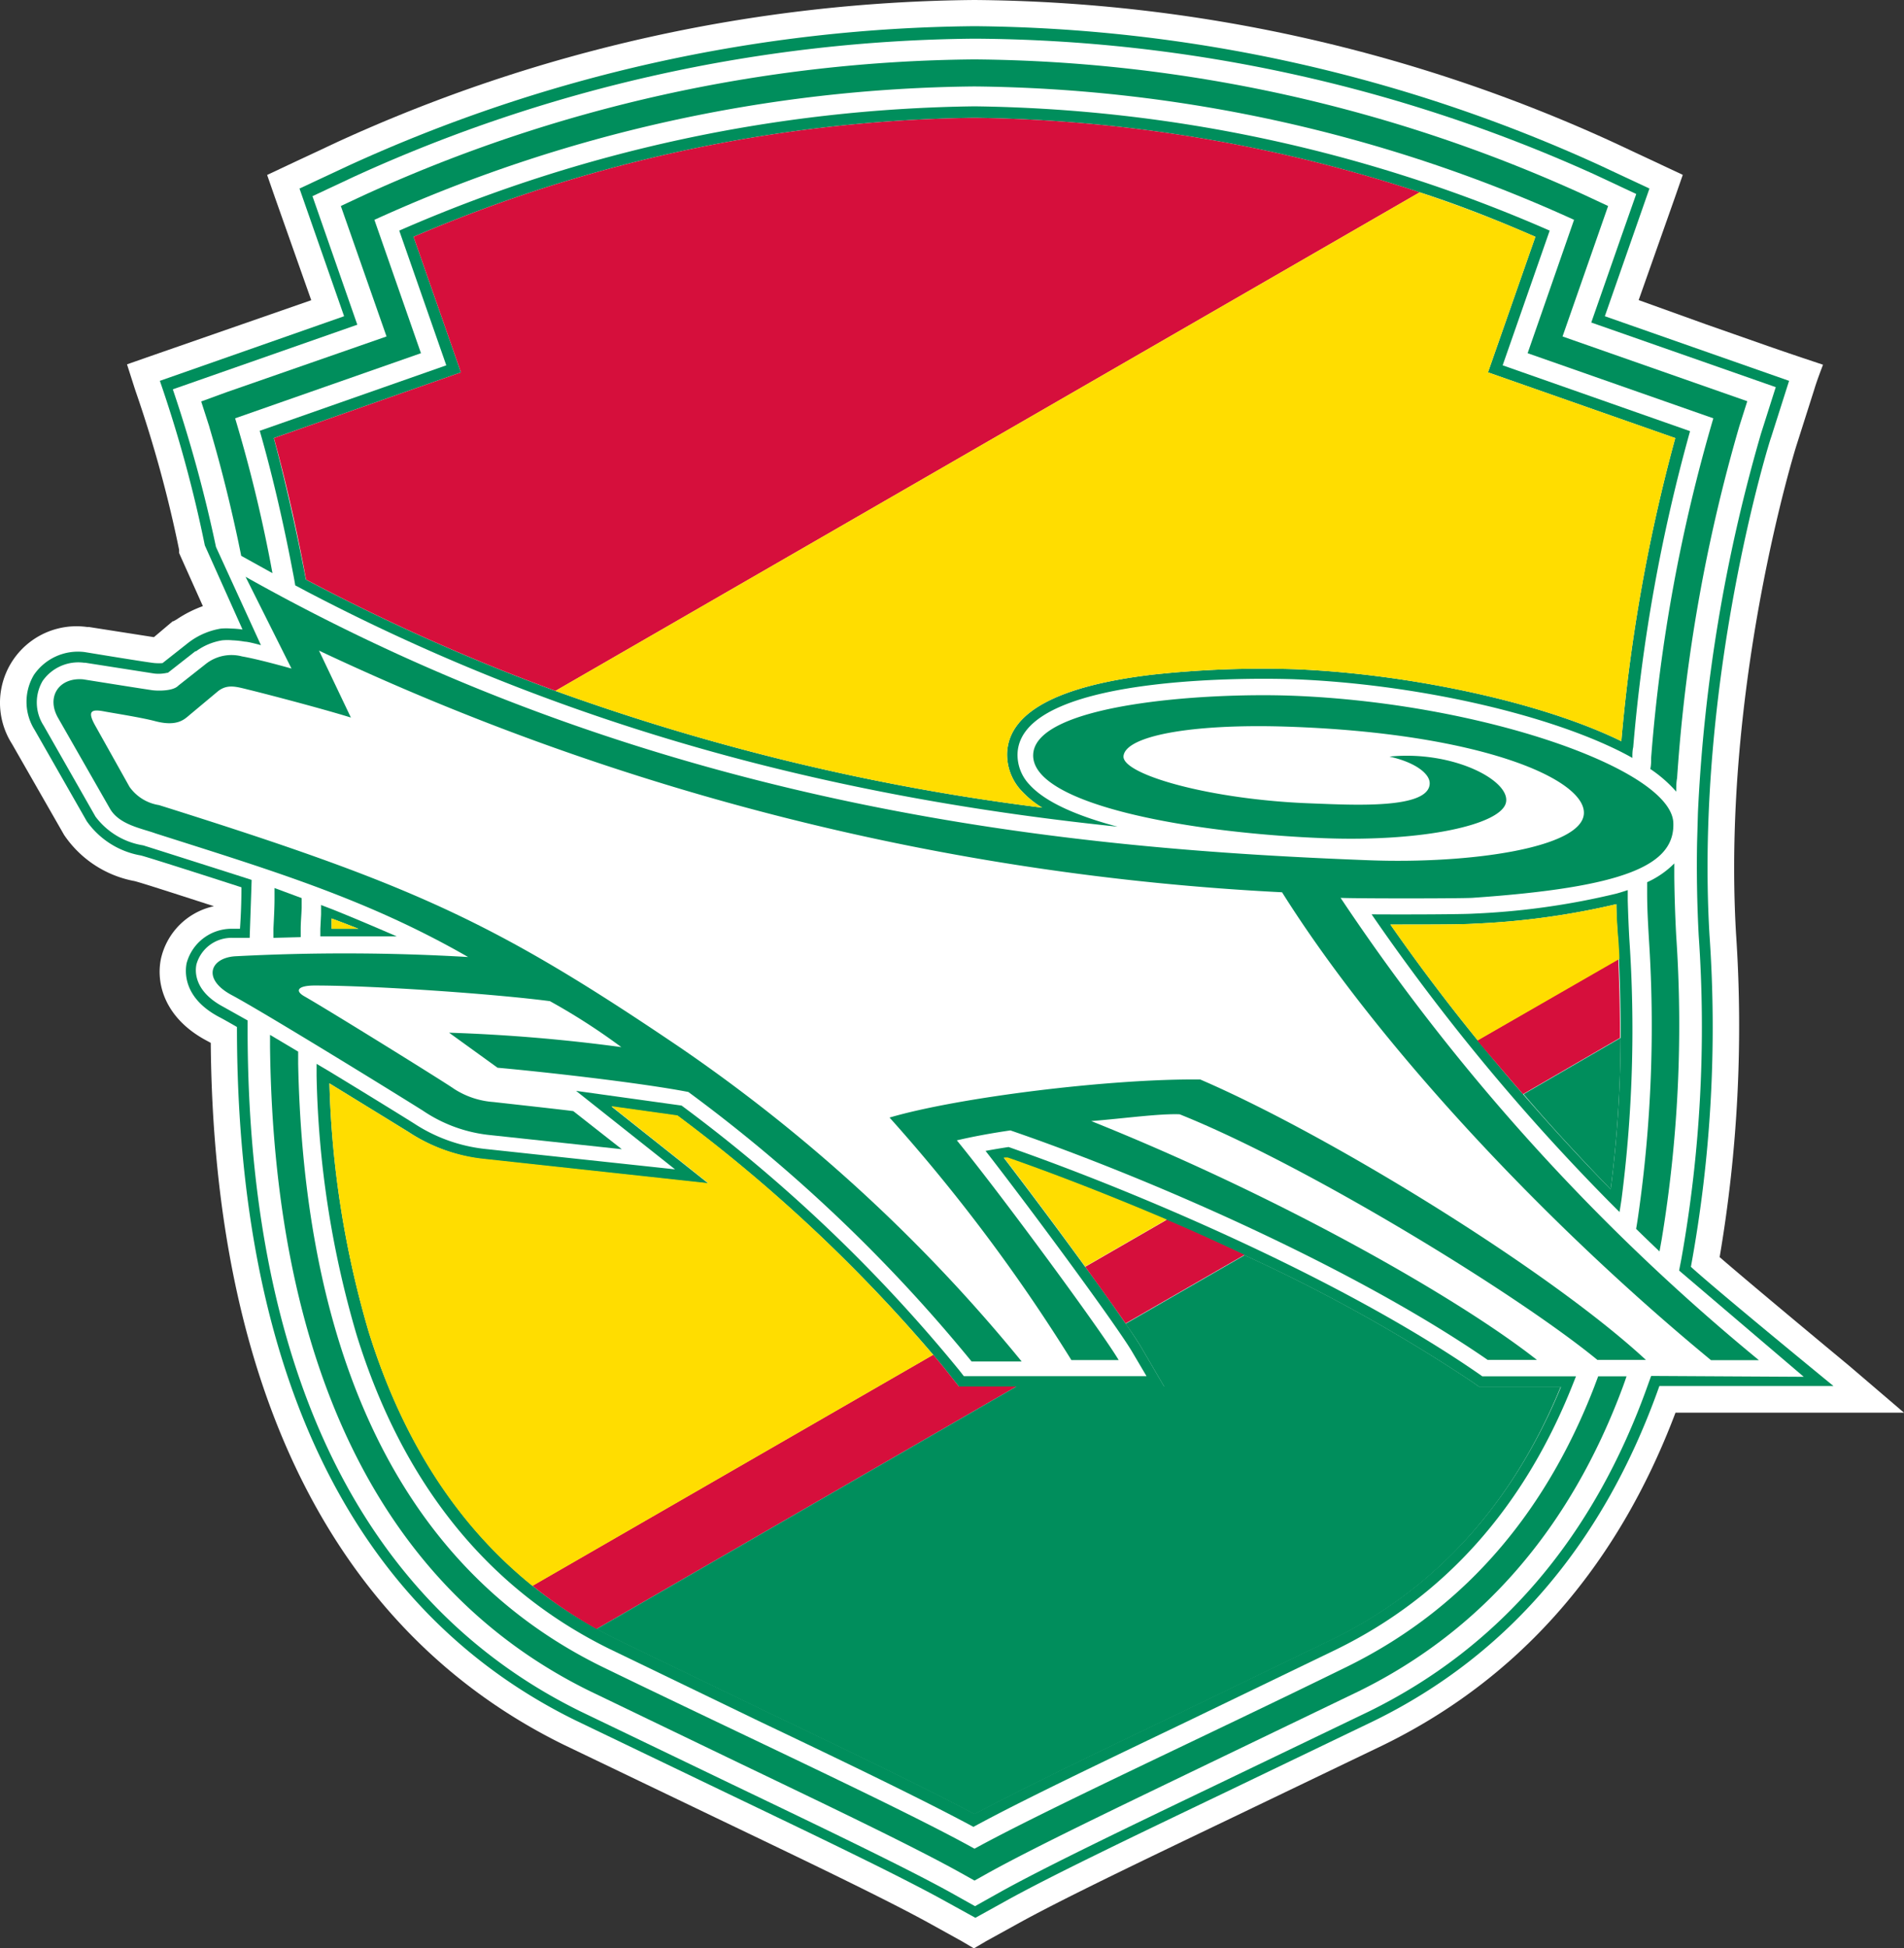 <svg xmlns="http://www.w3.org/2000/svg" viewBox="0 0 311.83 319">
  <rect x="0" y="0" width="311.83" height="319" fill="#333333" stroke="none"/>
  <path fill="#fff" d="M302.936 223.691c-.159-.139-15.147-12.546-21.301-17.867a225.18 225.18 0 0 0 2.68-53.044c-2.343-40.597 9.787-79.546 9.926-79.924l2.918-9.171c.437-1.47 1.41-3.97 1.41-3.97s-4.864-1.609-8.795-2.978l-10.363-3.633-11.037-3.97 5.955-16.855 1.27-3.653-3.513-1.647-8.1-3.792A255.494 255.494 0 0 0 159.606 0 255.573 255.573 0 0 0 55.342 23.207l-8.1 3.792-3.493 1.647 1.27 3.653 5.956 16.854-26.205 9.112-3.97 1.39 1.27 3.97.16.477a204.117 204.117 0 0 1 7.106 25.926v.516l.199.457 3.692 8.239a19.356 19.356 0 0 0-4.248 2.144l-.596.337h-.1l-3.076 2.6-10.66-1.667H14.25A12.527 12.527 0 0 0 1.96 121.791l8.537 14.91a17.867 17.867 0 0 0 11.355 7.523c.337 0 6.114 1.866 13.182 4.149a11.335 11.335 0 0 0-8.656 8.516c-.893 4.11.596 9.807 7.405 13.46l.734.397c.477 56.876 20.448 96.6 57.869 114.943l24.815 11.91c14.491 6.949 28.17 13.48 35.515 17.57l4.804 2.66 1.985 1.171 1.985-1.171 4.824-2.66c7.325-4.09 21.003-10.621 35.495-17.57l24.795-11.91c22.215-10.88 38.275-29.183 47.804-54.395h37.42Z" class="cls-1"/>
  <path fill="#fff" d="M276.93 207.413a217.24 217.24 0 0 0 3.037-54.434c-2.402-41.55 9.926-81.075 10.105-81.393l2.938-9.231-30.175-10.581 7.305-20.904-8.1-3.792a251.206 251.206 0 0 0-102.435-22.79A251.206 251.206 0 0 0 57.17 27.078L49.05 30.87l7.305 20.904-30.174 10.58a212.415 212.415 0 0 1 7.365 26.94l6.174 13.777a15.504 15.504 0 0 0-1.827-.159 11.316 11.316 0 0 0-1.687 0 11.911 11.911 0 0 0-4.904 1.985l-.357.258-4.328 3.415a8.199 8.199 0 0 1-1.21 0c-.596 0-11.535-1.807-11.535-1.807a8.735 8.735 0 0 0-8.317 3.733 8.616 8.616 0 0 0 .119 9.012l8.536 14.949a13.698 13.698 0 0 0 8.814 5.598c.219 0 7.94 2.442 16.517 5.221q0 3.395-.238 6.79h-1.231a7.623 7.623 0 0 0-7.504 5.618c-.258 1.27-.675 5.618 5.26 8.794.695.357 1.708.933 2.978 1.667 0 56.539 18.92 95.667 55.586 113.593l24.795 11.911c14.531 6.968 28.269 13.54 35.733 17.688l4.824 2.66 4.804-2.66c7.445-4.149 21.182-10.72 35.734-17.688l24.775-11.911c22.075-10.82 37.718-29.38 46.711-54.811h28.508s-18.979-15.524-23.346-19.514z" class="cls-1"/>
  <path fill="#008e5c" d="M276.93 207.413a217.24 217.24 0 0 0 3.037-54.434c-2.402-41.55 9.926-81.075 10.105-81.393l2.938-9.231-30.175-10.581 7.305-20.904-8.1-3.792a251.206 251.206 0 0 0-102.435-22.79A251.206 251.206 0 0 0 57.17 27.078L49.05 30.87l7.305 20.904-30.174 10.58a212.415 212.415 0 0 1 7.365 26.94l6.174 13.777a15.504 15.504 0 0 0-1.827-.159 11.316 11.316 0 0 0-1.687 0 11.911 11.911 0 0 0-4.904 1.985l-.357.258-4.328 3.415a8.199 8.199 0 0 1-1.21 0c-.596 0-11.535-1.807-11.535-1.807a8.735 8.735 0 0 0-8.317 3.733 8.616 8.616 0 0 0 .119 9.012l8.536 14.949a13.698 13.698 0 0 0 8.814 5.598c.219 0 7.94 2.442 16.517 5.221q0 3.395-.238 6.79h-1.231a7.623 7.623 0 0 0-7.504 5.618c-.258 1.27-.675 5.618 5.26 8.794.695.357 1.708.933 2.978 1.667 0 56.539 18.92 95.667 55.586 113.593l24.795 11.911c14.531 6.968 28.269 13.54 35.733 17.688l4.824 2.66 4.804-2.66c7.445-4.149 21.182-10.72 35.734-17.688l24.775-11.911c22.075-10.82 37.718-29.38 46.711-54.811h28.508s-18.979-15.524-23.346-19.514zm-6.512 17.866-.595 1.648c-8.834 24.735-24.16 42.76-45.66 53.302l-24.775 11.911c-14.57 6.988-28.308 13.58-35.733 17.728l-3.97 2.224-3.97-2.224c-7.505-4.149-21.262-10.74-35.833-17.728l-24.756-11.91c-35.733-17.51-54.434-55.765-54.573-111.171v-1.985l-3.97-2.224c-4.923-2.62-4.625-5.955-4.407-6.968a5.956 5.956 0 0 1 5.955-4.328h2.76c0-.178.318-8.933.318-9.489-.556-.198-17.351-5.539-17.768-5.658a12.13 12.13 0 0 1-7.802-4.705l-8.496-14.908a6.968 6.968 0 0 1-.16-7.306 7.127 7.127 0 0 1 6.79-2.978h.199l11.295 1.767a6.333 6.333 0 0 0 2.105-.119h.119l4.506-3.534h.12a9.926 9.926 0 0 1 4.287-1.786 9.35 9.35 0 0 1 1.688 0 14.393 14.393 0 0 1 1.985.218c.596 0 2.442.516 2.66.576l-7.365-16.08a225.398 225.398 0 0 0-7.067-25.808l30.214-10.58-7.345-21.044 6.73-3.156A249.32 249.32 0 0 1 159.625 6.333a249.439 249.439 0 0 1 101.622 22.274l6.73 3.156-2.462 7.008-4.903 14.035 30.214 10.581-2.422 7.623a266.65 266.65 0 0 0-10.323 62.037l-.139 4.864q-.139 7.464.258 15.167a215.81 215.81 0 0 1-2.819 52.965c-.119.655-.258 1.29-.377 1.985l20.408 17.39z" class="cls-2"/>
  <path fill="#008e5c" d="m255.907 55.089 7.464-21.36-3.653-1.708A245.131 245.131 0 0 0 159.605 9.727 245.19 245.19 0 0 0 59.472 32.021l-3.653 1.707 1.33 3.792 6.155 17.569-26.225 9.132-4.129 1.509 1.33 4.129c0 .159 2.343 7.444 4.785 18.998.138.695.297 1.41.436 2.144l5.122 2.839c-.139-.715-.258-1.41-.397-2.104a234.749 234.749 0 0 0-5.717-23.247l30.433-10.66-7.624-21.838a242.471 242.471 0 0 1 98.247-21.837 242.352 242.352 0 0 1 98.228 21.837l-7.604 21.838 30.413 10.66a270.879 270.879 0 0 0-10.184 55.585c0 .596 0 1.211-.139 1.827a21.698 21.698 0 0 1 4.249 3.712c0-.735 0-1.489.139-2.223a270.363 270.363 0 0 1 10.184-57.57l1.31-4.13zM274.528 153.296a229.64 229.64 0 0 1-.318-9.707v-2.224a14.929 14.929 0 0 1-4.447 3.077v1.807c0 2.422.14 4.844.278 7.305a218.37 218.37 0 0 1-1.767 45.66c-.099.655-.198 1.33-.317 1.985 1.25 1.23 2.54 2.462 3.831 3.692l.358-1.985a215.433 215.433 0 0 0 2.382-49.61zM261.743 225.339c-.198.556-.417 1.092-.615 1.647-7.345 18.999-19.852 35.734-40.558 45.918-23.226 11.395-49.093 23.266-60.965 29.778-11.911-6.61-37.718-18.482-60.965-29.778-39.049-19.137-49.054-61.78-49.808-98.743v-1.986l-4.606-2.74v1.986c.635 52.588 18.502 88.877 52.449 105.493l24.735 11.911c14.611 7.008 28.428 13.619 36.031 17.867l2.164 1.21 2.164-1.21c7.583-4.209 21.4-10.82 36.011-17.867l24.736-11.911c20.19-9.926 34.72-26.78 43.297-49.928.198-.555.397-1.091.575-1.647zM44.96 145.395v1.688c0 1.628-.099 3.295-.178 4.943v1.528l4.467-.119v-1.31c0-1.171.119-2.323.158-3.474v-1.608z" class="cls-2"/>
  <path fill="#008e5c" d="m242.765 225.339-.675-.477c-22.115-15.266-55.09-29.44-76.906-37.063-1.33.198-2.601.417-3.772.635 7.94 10.204 21.5 28.646 24.02 32.915l2.343 3.97h-29.917l-.794-1.013a253.072 253.072 0 0 0-45.44-43.296l-17.272-2.403 16.2 12.845-9.073-.973-21.837-2.343a26.423 26.423 0 0 1-11.911-4.248c-2.64-1.648-8.14-5.042-13.897-8.536l-1.985-1.172v1.986a160.96 160.96 0 0 0 6.59 42.503c7.545 24.278 21.5 41.55 41.452 51.337l24.656 11.91c13.896 6.611 26.86 12.865 34.88 17.192 7.94-4.327 21.082-10.58 34.86-17.191l24.675-11.911c17.59-8.636 30.513-23.088 38.493-43.02l.655-1.647zm-24.458 42.98-24.656 11.91c-13.32 6.373-25.946 12.428-34.046 16.755-8.12-4.327-20.745-10.382-34.066-16.755l-24.656-11.91a96.637 96.637 0 0 1-3.176-1.668 72.817 72.817 0 0 1-10.502-7.028c-12.288-9.926-21.28-23.822-26.8-41.51a158.656 158.656 0 0 1-6.452-40.736l12.924 7.94a27.793 27.793 0 0 0 12.586 4.507l36.587 3.97-15.881-12.606 10.819 1.509a255.653 255.653 0 0 1 41.887 39.168q1.529 1.786 2.919 3.573l1.29 1.628h33.61l-3.792-6.492c-.497-.833-1.37-2.164-2.522-3.831-1.707-2.482-3.97-5.737-6.61-9.27a936.221 936.221 0 0 0-13.34-17.868h.634c7.624 2.66 16.636 6.154 26.066 10.204a415.93 415.93 0 0 1 12.745 5.737 268.636 268.636 0 0 1 37.321 20.766l1.092.774h13.36c-7.88 19.038-20.387 32.914-37.34 41.232zM266.845 153.733c-.119-2.104-.198-4.189-.258-6.273v-1.727c-.596.198-1.211.397-1.866.575a121.315 121.315 0 0 1-23.326 3.276c-1.826.12-10.78.159-16.755.12a344.788 344.788 0 0 0 38.95 47.088l1.647 1.647c.12-.674.218-1.35.318-1.985a217.06 217.06 0 0 0 1.29-42.721zm-3.057 40.994a348.009 348.009 0 0 1-14.353-15.584q-3.97-4.546-7.405-8.794a315.63 315.63 0 0 1-14.313-18.978c5.499 0 12.11 0 13.698-.14a124.213 124.213 0 0 0 23.306-3.195c0 1.985.139 3.85.258 5.796 0 1.072.1 2.124.159 3.177q.298 6.61.278 12.923a199.273 199.273 0 0 1-1.628 24.795zM246.1 59.814l7.702-22.056a242.193 242.193 0 0 0-94.197-20.348 242.193 242.193 0 0 0-94.217 20.348l7.703 22.056-30.552 10.72c1.21 4.169 3.394 12.407 5.439 23.226.139.675.258 1.37.377 2.085.715.357 1.41.754 2.104 1.112 46.414 24.278 91.538 34.125 132.571 38.393-6.511-1.727-11.772-3.97-14.392-6.849a7.047 7.047 0 0 1-1.985-5.2c.694-13.64 43.475-12.15 45.282-12.09 19.296.754 40.756 5.439 53.6 11.91.615.318 1.23.636 1.806.973 0-.595 0-1.171.14-1.767a279.912 279.912 0 0 1 9.31-51.734zm19.435 61.54c-13.758-6.73-35.972-11.116-53.6-11.791a166.32 166.32 0 0 0-23.326.913c-15.366 1.846-23.326 6.134-23.664 12.725a8.675 8.675 0 0 0 2.482 6.412 15.623 15.623 0 0 0 3.256 2.62 368.59 368.59 0 0 1-79.726-19.117 330.355 330.355 0 0 1-40.855-18.224c-1.985-10.263-3.97-18.383-5.26-23.167l30.65-10.76-7.761-22.194a240.525 240.525 0 0 1 91.874-19.475 242.61 242.61 0 0 1 72.896 12.19c6.214 1.984 12.567 4.486 18.959 7.285l-7.762 22.194 30.67 10.76a280.388 280.388 0 0 0-8.833 49.63zM54.45 148.89l-1.866-.716v1.53l-.12 2.361v1.251H64.992c-3.633-1.568-7.067-3.037-10.541-4.427zm-.14 3.175v-1.687c1.668.615 3.157 1.191 4.388 1.687z" class="cls-2"/>
  <path fill="#008e5c" d="M35.65 113.215c1.608-1.31 3.137-.754 5.201-.258 2.065.497 11.693 2.998 16.616 4.526l-5.22-10.958a418.875 418.875 0 0 0 157.722 39.565c15.664 24.914 43.06 54.196 70.256 76.608h7.842a346.912 346.912 0 0 1-68.51-75.695c2.403.12 19.118.12 21.54 0 25.133-1.727 33.232-5.36 32.954-12.288-.337-8.735-31.207-19.594-62.295-20.805-14.81-.556-42.126 1.41-42.543 9.589-.416 8.179 25.51 12.883 47.645 13.737 16.239.616 28.944-2.203 29.778-5.816.834-3.614-8.715-8.596-19.078-7.544 4.07.893 6.65 2.74 6.591 4.427-.139 4.208-12.527 3.494-19.336 3.236-16.735-.596-31.028-4.765-30.81-7.723.258-3.295 10.998-5.36 26.8-4.844 31.763 1.053 48.935 8.636 48.598 14.254-.338 5.618-18.76 8.239-35.158 7.623-47.208-1.806-114.943-7.583-184.027-46.414l7.524 15.028s-5.28-1.508-8.08-1.985a6.79 6.79 0 0 0-5.956 1.23l-4.506 3.554c-.854.914-3.335.854-4.169.755-.834-.1-11.395-1.787-11.395-1.787-3.97-.357-6.114 2.859-4.11 6.333l8.537 14.929c1.549 2.56 5.142 3.136 7.445 3.97 18.66 5.955 34.522 10.66 51.158 20.229a343.438 343.438 0 0 0-38.195-.12c-4.11.299-5.36 3.773-.516 6.353 4.844 2.581 25.172 15.068 31.306 18.92a23.941 23.941 0 0 0 10.74 3.97l21.837 2.342-7.94-6.233c-1.37-.199-11.674-1.33-13.043-1.49a13.698 13.698 0 0 1-6.472-2.143c-1.211-.894-20.368-12.785-24.537-15.167-1.608-.913-1.072-1.767 1.707-1.767 10.065 0 29.778 1.41 38.513 2.561a103.607 103.607 0 0 1 11.693 7.524 278.105 278.105 0 0 0-28.21-2.362l7.941 5.737c6.908.615 23.127 2.402 31.247 3.97a255.712 255.712 0 0 1 46.394 44.13h8.199a265.896 265.896 0 0 0-55.923-51.396c-30.552-20.685-43.793-26.64-85.363-39.703a7.286 7.286 0 0 1-4.824-2.978l-5.559-9.926c-1.43-2.502-.754-2.859 1.47-2.422 1.389.258 5.955.973 8.158 1.548 3.732 1.013 4.924-.278 5.777-.992z" class="cls-2"/>
  <path fill="#008e5c" d="M261.624 222.659h7.94c-15.781-14.631-51.852-36.825-72.995-45.918-14.61-.158-39.525 2.899-50.88 6.234a283.664 283.664 0 0 1 29.778 39.704h7.742c-2.76-4.685-19.475-27.396-26.502-35.972 2.62-.615 5.618-1.171 8.774-1.628 23.088 7.94 56.34 22.512 78.177 37.58h8.06c-12.407-9.787-41.193-26.364-72.995-39.108 5.618-.457 11.057-1.231 14.472-1.112 20.566 8.219 55.089 29.281 68.429 40.22z" class="cls-2"/>
  <path fill="#d60f3c" d="m157.044 227.006-1.29-1.628q-1.39-1.786-2.918-3.573l-65.63 37.818a72.817 72.817 0 0 0 10.501 7.087l68.767-39.704zM177.73 207.413c2.58 3.533 4.903 6.789 6.61 9.27l19.495-11.236c-4.268-1.985-8.536-3.97-12.745-5.737zM249.435 179.143l15.881-9.21q0-6.314-.277-12.924l-23.108 13.34q3.553 4.229 7.504 8.794zM159.605 19.296a240.525 240.525 0 0 0-91.874 19.475l7.762 22.194-30.632 10.76c1.33 4.784 3.375 12.904 5.261 23.167a330.355 330.355 0 0 0 40.855 18.224l141.544-81.63a242.61 242.61 0 0 0-72.916-12.19z" class="cls-3"/>
  <path fill="#008e5c" d="m186.862 220.515 3.792 6.491h-24.18L97.707 266.71a96.656 96.656 0 0 0 3.176 1.668l24.656 11.91c13.32 6.373 25.947 12.428 34.066 16.756 8.1-4.328 20.726-10.383 34.046-16.755l24.656-11.911c16.954-8.318 29.46-22.195 37.302-41.332h-13.36l-1.092-.774a268.636 268.636 0 0 0-37.322-20.765l-19.494 11.236c1.151 1.608 2.025 2.938 2.52 3.772zM263.788 194.727a199.273 199.273 0 0 0 1.628-24.795l-15.882 9.211c4.229 5.003 9.013 10.145 14.254 15.584z" class="cls-2"/>
  <path fill="#fd0" d="m110.948 182.618-10.82-1.51 15.882 12.607-36.587-3.97a27.793 27.793 0 0 1-12.546-4.428l-12.924-7.94a158.656 158.656 0 0 0 6.452 40.775c5.52 17.728 14.512 31.644 26.8 41.51l65.63-37.837a255.653 255.653 0 0 0-41.887-39.207zM165.025 189.506h-.636c3.97 5.122 9.013 11.911 13.34 17.867l13.361-7.703c-9.43-4.01-18.442-7.504-26.065-10.164zM264.72 148.036a124.213 124.213 0 0 1-23.325 3.196c-1.588.119-8.199.159-13.698.139 3.613 5.181 8.397 11.673 14.313 18.978l23.207-13.34c0-1.053-.1-2.105-.159-3.177-.198-1.945-.278-3.87-.337-5.796zM167.427 129.613a8.675 8.675 0 0 1-2.482-6.412c.338-6.591 8.298-10.879 23.664-12.725a166.32 166.32 0 0 1 23.326-.913c17.628.675 39.842 5.062 53.6 11.792a280.388 280.388 0 0 1 8.834-49.63l-30.671-10.76 7.762-22.194a221.288 221.288 0 0 0-18.959-7.286L90.957 113.116a368.59 368.59 0 0 0 79.726 19.117 15.623 15.623 0 0 1-3.256-2.62zM54.31 152.065v-1.687c1.668.615 3.157 1.191 4.388 1.687z" class="cls-4"/>
</svg>